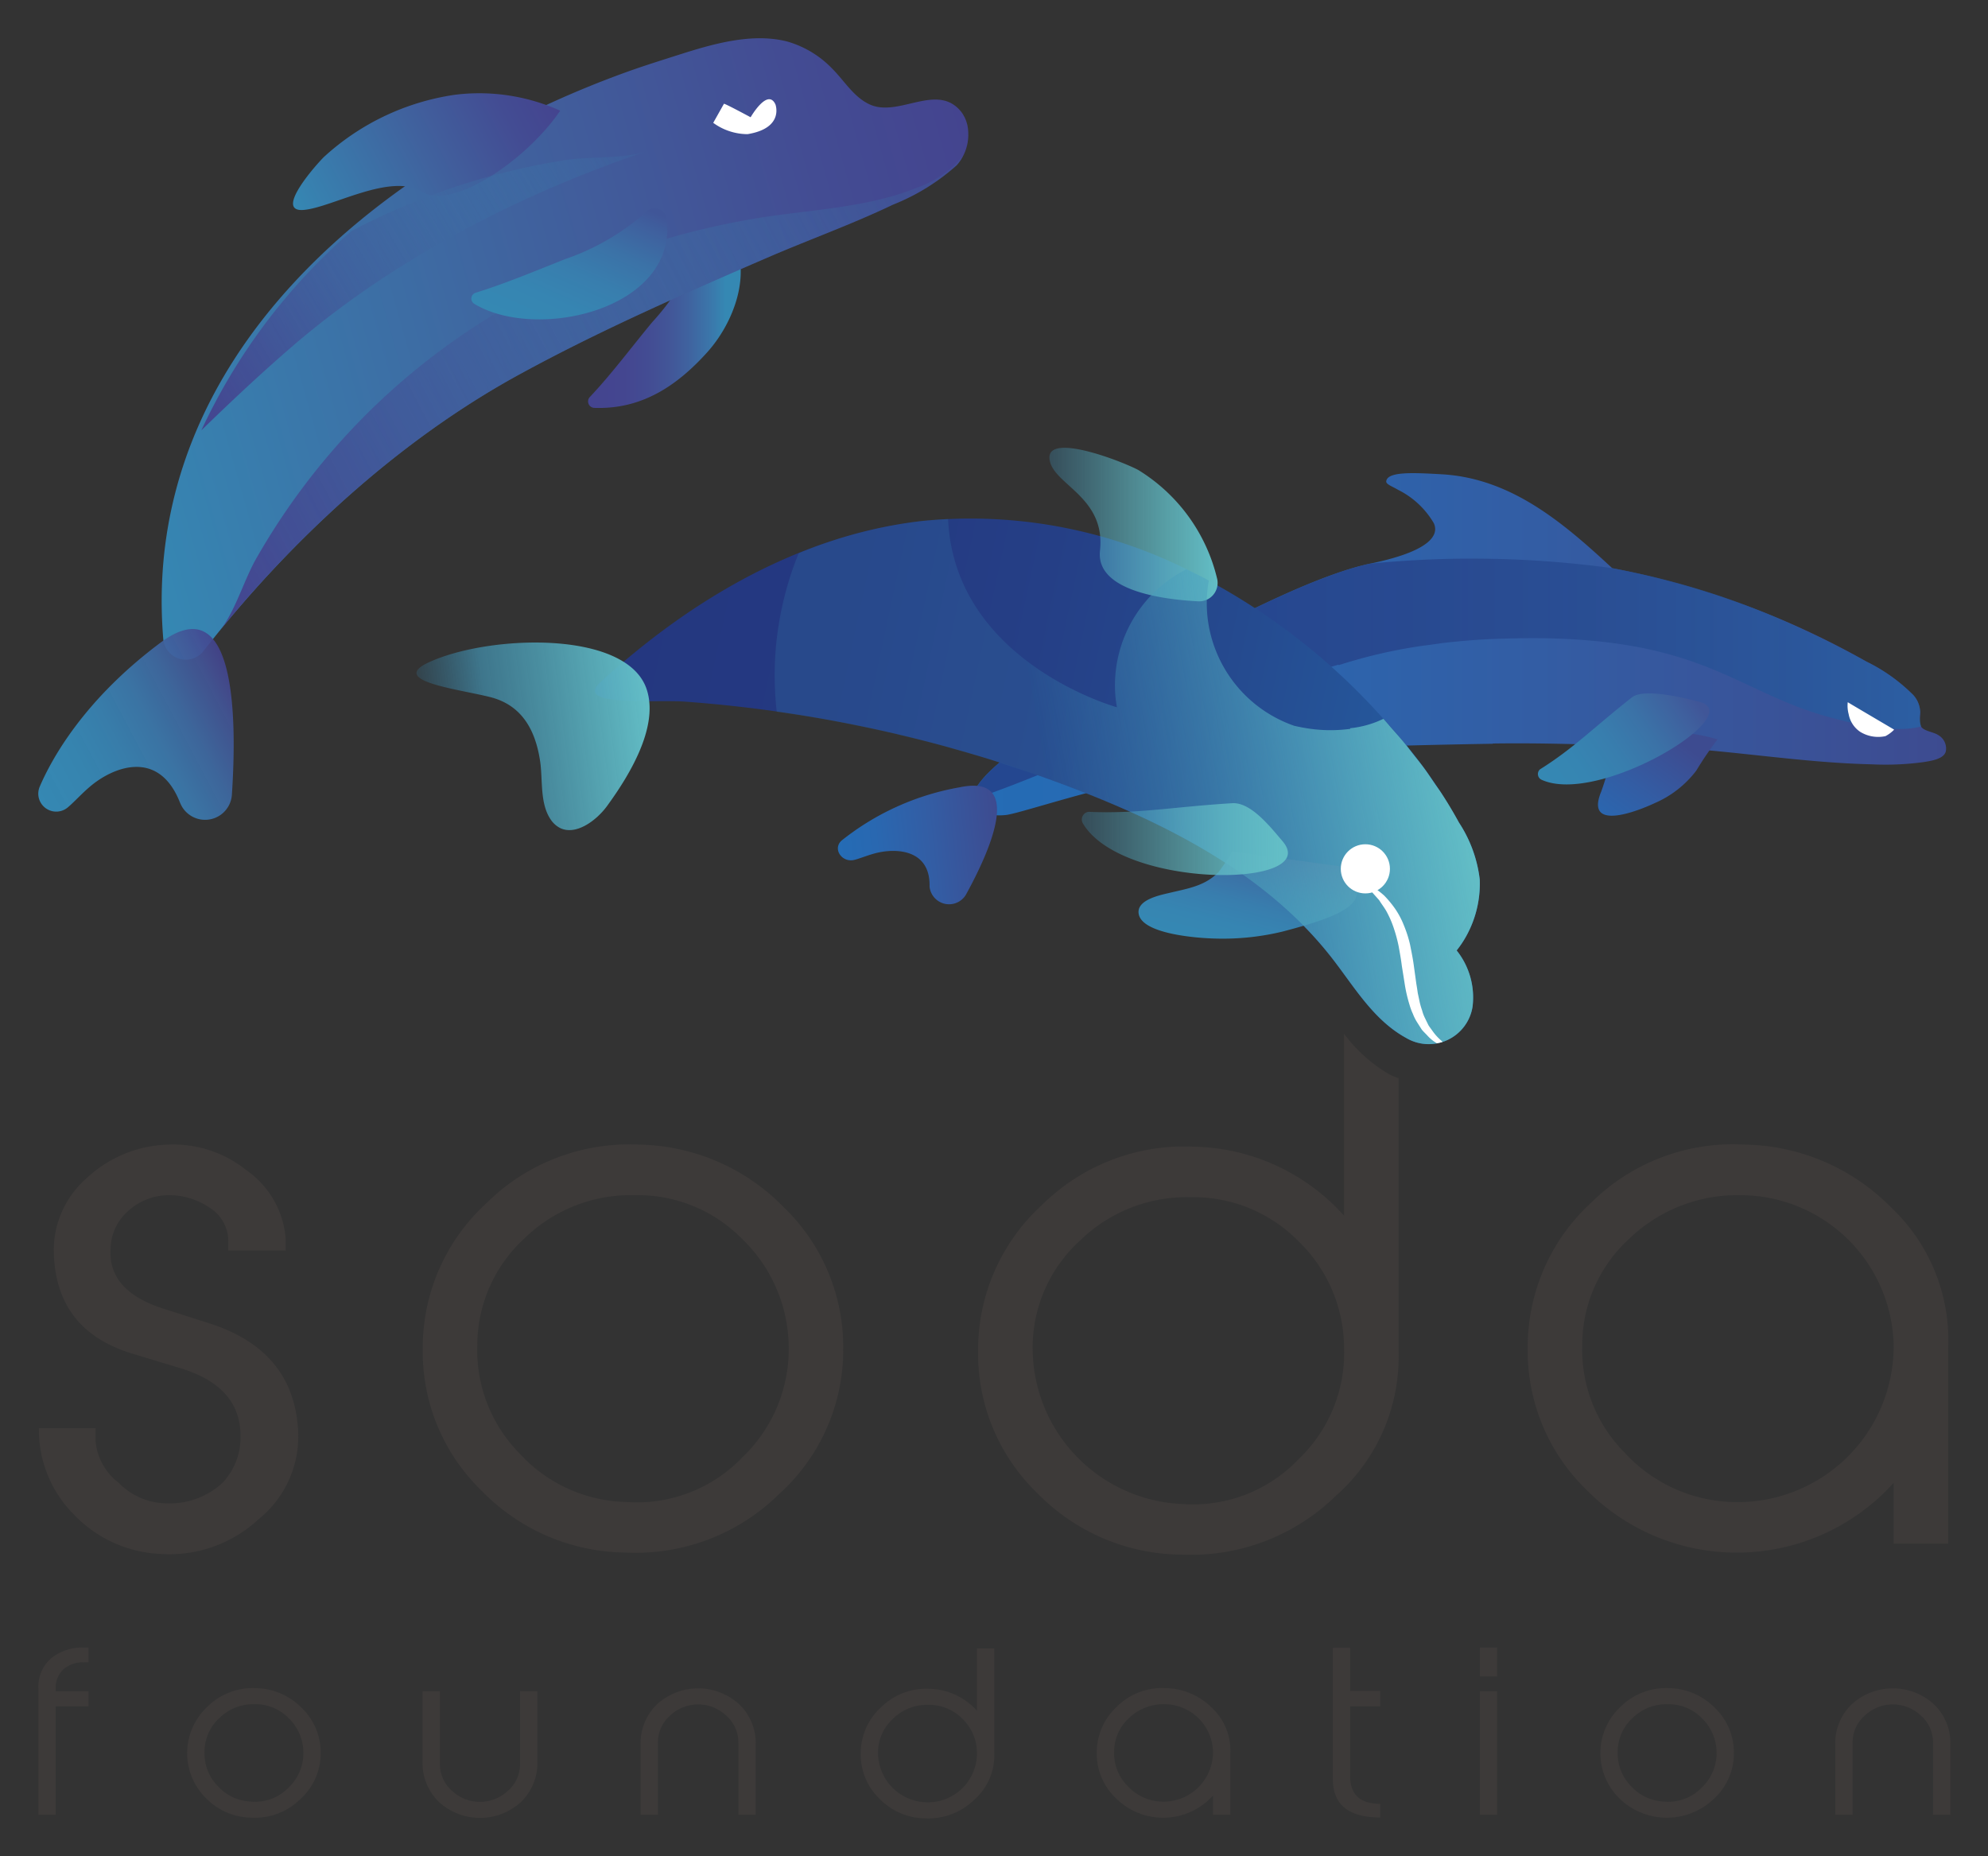 <svg xmlns="http://www.w3.org/2000/svg" role="img" xmlns:xlink="http://www.w3.org/1999/xlink" viewBox="-3.34 -3.34 173.55 162.05"><rect x="-3.34" y="-3.34" width="173.55" height="162.05" fill="#333333" stroke="none"/><title>Soda Foundation logo</title><defs><linearGradient id="未命名漸層" x1="81.521" x2="166.558" y1="102.987" y2="102.987" gradientTransform="matrix(1 0 0 -1 0 155.89)" gradientUnits="userSpaceOnUse"><stop offset=".002" stop-color="#246cb5"/><stop offset=".239" stop-color="#2968b1"/><stop offset=".58" stop-color="#335da4"/><stop offset=".982" stop-color="#3d4c91"/><stop offset="1" stop-color="#3d4b90"/></linearGradient><linearGradient id="未命名漸層_2" x1="81.526" x2="164.369" y1="99.934" y2="99.934" gradientTransform="matrix(1 0 0 -1 0 155.89)" gradientUnits="userSpaceOnUse"><stop offset="0" stop-color="#243780"/><stop offset=".241" stop-color="#243981"/><stop offset=".453" stop-color="#253f86"/><stop offset=".655" stop-color="#25498e"/><stop offset=".849" stop-color="#25579b"/><stop offset=".999" stop-color="#2566a9"/></linearGradient><linearGradient id="未命名漸層_3" x1="-261.29" x2="-247.401" y1="134.669" y2="134.669" gradientTransform="matrix(1.021 -.064 -.098 -.925 349.761 178.965)" xlink:href="#未命名漸層"/><linearGradient id="未命名漸層_4" x1="134.555" x2="142.216" y1="84.804" y2="95.238" xlink:href="#未命名漸層"/><linearGradient id="未命名漸層_5" x1="-92.14" x2="-77.268" y1="193.429" y2="193.429" gradientTransform="scale(1 -1) rotate(34.61 436.013 423.76)" gradientUnits="userSpaceOnUse"><stop offset="0" stop-color="#3588b3"/><stop offset=".214" stop-color="#3685b2"/><stop offset=".436" stop-color="#387eae"/><stop offset=".663" stop-color="#3b72a7"/><stop offset=".891" stop-color="#3f609e"/><stop offset="1" stop-color="#405698"/></linearGradient><linearGradient id="未命名漸層_6" x1="179.581" x2="260.279" y1="-116.817" y2="-116.817" gradientTransform="scale(1 -1) rotate(-12.035 415.559 532.619)" xlink:href="#未命名漸層_2"/><linearGradient id="未命名漸層_7" x1="88.274" x2="102.958" y1="113.435" y2="113.435" gradientTransform="matrix(1 0 0 -1 0 155.89)" gradientUnits="userSpaceOnUse"><stop offset="0" stop-color="#3e8fb5" stop-opacity=".3"/><stop offset=".124" stop-color="#499dbb" stop-opacity=".387"/><stop offset=".294" stop-color="#54acc0" stop-opacity=".506"/><stop offset=".481" stop-color="#5db6c3" stop-opacity=".637"/><stop offset=".696" stop-color="#61bcc5" stop-opacity=".787"/><stop offset="1" stop-color="#63bec6"/></linearGradient><linearGradient id="未命名漸層_8" x1="-203.2" x2="-198.474" y1="176.425" y2="184.611" gradientTransform="scale(1 -1) rotate(15.313 902.985 1192.758)" xlink:href="#未命名漸層_5"/><linearGradient id="未命名漸層_9" x1="-119.397" x2="-99.568" y1="110.272" y2="110.272" gradientTransform="scale(1 -1) rotate(7.441 1283.977 1202.903)" gradientUnits="userSpaceOnUse"><stop offset=".005" stop-color="#3588b3" stop-opacity=".2"/><stop offset=".285" stop-color="#4499ba" stop-opacity=".66"/><stop offset=".725" stop-color="#59b2c2" stop-opacity=".869"/><stop offset="1" stop-color="#63bec6"/></linearGradient><linearGradient id="未命名漸層_10" x1="88.253" x2="123.585" y1="88.957" y2="95.266" gradientTransform="matrix(1 0 0 -1 0 155.89)" gradientUnits="userSpaceOnUse"><stop offset=".005" stop-color="#3588b3" stop-opacity=".2"/><stop offset=".176" stop-color="#3f92b7" stop-opacity=".337"/><stop offset=".726" stop-color="#59b2c2" stop-opacity=".78"/><stop offset="1" stop-color="#63bec6"/></linearGradient><linearGradient id="未命名漸層_11" x1="91.364" x2="108.455" y1="85.976" y2="85.976" xlink:href="#未命名漸層_7"/><linearGradient id="未命名漸層_12" x1="48.339" x2="59.998" y1="131.636" y2="131.636" gradientTransform="matrix(1 0 0 -1 0 155.89)" gradientUnits="userSpaceOnUse"><stop offset="0" stop-color="#44448f"/><stop offset=".237" stop-color="#444690"/><stop offset=".42" stop-color="#434c93"/><stop offset=".584" stop-color="#425698"/><stop offset=".738" stop-color="#3f64a0"/><stop offset=".882" stop-color="#3b76aa"/><stop offset="1" stop-color="#3588b3"/></linearGradient><linearGradient id="未命名漸層_13" x1="-306.051" x2="-226.269" y1="-10.155" y2="-10.155" gradientTransform="scale(1 -1) rotate(15.765 -57.208 1104.61)" gradientUnits="userSpaceOnUse"><stop offset="0" stop-color="#3588b3"/><stop offset=".066" stop-color="#3782b0"/><stop offset=".501" stop-color="#40629e"/><stop offset=".825" stop-color="#434c93"/><stop offset="1" stop-color="#44448f"/></linearGradient><linearGradient id="未命名漸層_14" x1="-424.395" x2="-404.325" y1="281.758" y2="281.758" gradientTransform="scale(1 -1) rotate(27.808 492.515 965.293)" gradientUnits="userSpaceOnUse"><stop offset="0" stop-color="#3588b3"/><stop offset=".237" stop-color="#3686b2" stop-opacity=".976"/><stop offset=".42" stop-color="#3880af" stop-opacity=".958"/><stop offset=".584" stop-color="#3b77aa" stop-opacity=".942"/><stop offset=".738" stop-color="#3e69a2" stop-opacity=".926"/><stop offset=".882" stop-color="#425798" stop-opacity=".912"/><stop offset="1" stop-color="#44448f" stop-opacity=".9"/></linearGradient><linearGradient id="未命名漸層_15" x1="-403.568" x2="-326.815" y1="294.778" y2="294.778" gradientTransform="scale(1 -1) rotate(27.808 492.515 965.293)" gradientUnits="userSpaceOnUse"><stop offset="0" stop-color="#44448f"/><stop offset=".175" stop-color="#434c93" stop-opacity=".843"/><stop offset=".499" stop-color="#40629e" stop-opacity=".551"/><stop offset=".934" stop-color="#3782b0" stop-opacity=".159"/><stop offset="1" stop-color="#3588b3" stop-opacity=".1"/></linearGradient><linearGradient id="未命名漸層_16" x1="-380.573" x2="-356.088" y1="316.625" y2="316.625" gradientTransform="scale(1 -1) rotate(27.808 492.515 965.293)" xlink:href="#未命名漸層_13"/><linearGradient id="未命名漸層_17" x1="-1.033" x2="7.511" y1="117.563" y2="128.026" gradientTransform="scale(1 -1) rotate(15.297 554.665 213.613)" xlink:href="#未命名漸層_5"/><linearGradient id="未命名漸層_18" x1="-470.048" x2="-424.151" y1="327.744" y2="327.744" gradientTransform="scale(1 -1) rotate(30.805 421.59 1023.652)" xlink:href="#未命名漸層_15"/><style>.cls-6{fill:#fff}</style></defs><path fill="#3d3a39" d="M22.667 121.28a9.269 9.269 0 0 1-3.383 7.964 11.451 11.451 0 0 1-8.644 3.072 11.119 11.119 0 0 1-7.548-3.46 10.475 10.475 0 0 1-3.038-7.517h4.949v1.144a5.162 5.162 0 0 0 2.004 3.611 5.934 5.934 0 0 0 4.259 1.807 6.812 6.812 0 0 0 4.761-1.735 5.699 5.699 0 0 0 1.628-4.069q.061-4.368-5.207-5.984l-4.191-1.269q-6.574-1.97-6.888-8.534a8.341 8.341 0 0 1 2.796-6.743 10.84 10.84 0 0 1 7.194-2.984 10.179 10.179 0 0 1 6.817 2.237 8.041 8.041 0 0 1 3.425 5.995v1.015H16.59v-.785a3.426 3.426 0 0 0-1.597-2.93 6.241 6.241 0 0 0-3.665-1.117 5.28 5.28 0 0 0-3.476 1.379 4.445 4.445 0 0 0-1.535 3.299q-.251 3.659 4.572 5.218l4.134 1.319q7.144 2.326 7.644 9.067zm47.604-6.861a16.926 16.926 0 0 1-5.606 12.678 17.787 17.787 0 0 1-13.311 5.1 17.769 17.769 0 0 1-12.622-5.368 16.901 16.901 0 0 1-5.168-12.349 17.098 17.098 0 0 1 5.575-12.797 17.698 17.698 0 0 1 13.28-5.101 18.057 18.057 0 0 1 12.653 5.459 16.947 16.947 0 0 1 5.199 12.378zm-4.76-.359a13.226 13.226 0 0 0-4.05-9.227 12.741 12.741 0 0 0-9.322-3.836 13.313 13.313 0 0 0-9.732 3.806 12.676 12.676 0 0 0-4.08 9.317 12.829 12.829 0 0 0 3.705 9.438 13.004 13.004 0 0 0 9.354 4.225 12.723 12.723 0 0 0 10.076-3.896 13.051 13.051 0 0 0 4.049-9.827zm101.223.299v17.061h-4.761v-5.309a18.439 18.439 0 0 1-26.768.656 16.884 16.884 0 0 1-5.178-12.35 17.092 17.092 0 0 1 5.575-12.796 17.576 17.576 0 0 1 13.342-5.041 18.347 18.347 0 0 1 12.778 5.459 15.945 15.945 0 0 1 5.012 12.32zm-4.761-.329a13.399 13.399 0 0 0-13.373-13.033 13.6 13.6 0 0 0-9.732 3.826 12.536 12.536 0 0 0-4.08 9.268 12.739 12.739 0 0 0 3.735 9.417 13.29 13.29 0 0 0 9.324 4.274 13.616 13.616 0 0 0 14.126-13.752zM4.386 145.625H1.521v9.472H.01V144.09a3.284 3.284 0 0 1 1.114-2.661 4.292 4.292 0 0 1 2.865-.938h.397v1.288h-.4a2.634 2.634 0 0 0-1.703.535 2.2 2.2 0 0 0-.761 1.526v.459h2.864zm20.27 4.072a5.376 5.376 0 0 1-1.78 4.026 5.65 5.65 0 0 1-4.227 1.62 5.639 5.639 0 0 1-4.008-1.705 5.527 5.527 0 0 1 .13-7.985 5.614 5.614 0 0 1 4.217-1.62 5.739 5.739 0 0 1 4.019 1.733 5.391 5.391 0 0 1 1.649 3.931zm-1.511-.114a4.203 4.203 0 0 0-1.286-2.93 4.042 4.042 0 0 0-2.96-1.218 4.228 4.228 0 0 0-3.091 1.208 4.024 4.024 0 0 0-1.296 2.959 4.075 4.075 0 0 0 1.176 2.997 4.132 4.132 0 0 0 2.971 1.342 4.041 4.041 0 0 0 3.2-1.237 4.149 4.149 0 0 0 1.286-3.121zm20.428.872a4.721 4.721 0 0 1-1.422 3.505 5.299 5.299 0 0 1-7.181 0 4.717 4.717 0 0 1-1.422-3.505v-6.156h1.512v6.34a3.095 3.095 0 0 0 1.05 2.345 3.563 3.563 0 0 0 4.902 0 3.094 3.094 0 0 0 1.05-2.345v-6.34h1.512v6.156zm19.057 4.642h-1.512v-6.309a3.113 3.113 0 0 0-1.05-2.349 3.567 3.567 0 0 0-4.922 0 3.11 3.11 0 0 0-1.05 2.349v6.309h-1.512v-6.157a4.677 4.677 0 0 1 1.432-3.495 5.325 5.325 0 0 1 7.182 0 4.674 4.674 0 0 1 1.433 3.495v6.157zm20.827-5.342a5.14 5.14 0 0 1-1.75 4.025 5.743 5.743 0 0 1-4.257 1.62 5.641 5.641 0 0 1-4.008-1.705 5.368 5.368 0 0 1-1.641-3.922 5.432 5.432 0 0 1 1.767-4.063 5.605 5.605 0 0 1 4.208-1.62 5.73 5.73 0 0 1 4.169 1.914v-5.438h1.512zm-1.512-.114a4.131 4.131 0 0 0-1.266-2.931 4.07 4.07 0 0 0-2.98-1.218 4.239 4.239 0 0 0-3.081 1.208 4.015 4.015 0 0 0-1.306 2.959 4.335 4.335 0 0 0 4.167 4.339 4.281 4.281 0 0 0 4.466-4.357zm22.12.038v5.418h-1.512v-1.686a5.854 5.854 0 0 1-8.501.208 5.36 5.36 0 0 1-1.645-3.922 5.426 5.426 0 0 1 1.771-4.063 5.581 5.581 0 0 1 4.237-1.601 5.828 5.828 0 0 1 4.058 1.733 5.057 5.057 0 0 1 1.592 3.913zm-1.511-.105a4.255 4.255 0 0 0-4.246-4.139 4.319 4.319 0 0 0-3.091 1.215 3.979 3.979 0 0 0-1.296 2.942 4.041 4.041 0 0 0 1.187 2.991 4.218 4.218 0 0 0 2.961 1.357 4.321 4.321 0 0 0 4.485-4.366zm14.601 5.75q-4.138 0-4.138-3.354v-11.46h1.512v3.77h2.626v1.346h-2.626v6.1q0 2.406 2.626 2.406zm10.204-12.314h-1.512v-2.52h1.512zm0 12.087h-1.512v-10.798h1.512zm20.668-5.4a5.376 5.376 0 0 1-1.78 4.026 5.926 5.926 0 0 1-8.235-.085 5.527 5.527 0 0 1 .13-7.985 5.614 5.614 0 0 1 4.217-1.62 5.739 5.739 0 0 1 4.019 1.733 5.391 5.391 0 0 1 1.649 3.931zm-1.512-.114a4.203 4.203 0 0 0-1.286-2.93 4.042 4.042 0 0 0-2.96-1.218 4.228 4.228 0 0 0-3.091 1.208 4.024 4.024 0 0 0-1.296 2.959 4.075 4.075 0 0 0 1.176 2.997 4.132 4.132 0 0 0 2.971 1.342 4.041 4.041 0 0 0 3.2-1.237 4.141 4.141 0 0 0 1.286-3.121zm20.409 5.514h-1.512v-6.309a3.113 3.113 0 0 0-1.05-2.349 3.567 3.567 0 0 0-4.922 0 3.11 3.11 0 0 0-1.05 2.349v6.309h-1.512v-6.157a4.677 4.677 0 0 1 1.432-3.495 5.325 5.325 0 0 1 7.182 0 4.674 4.674 0 0 1 1.433 3.495v6.157zm-49.012-64.669a13.277 13.277 0 0 1-3.919-3.522v15.881a18.061 18.061 0 0 0-13.128-6.024 17.635 17.635 0 0 0-13.253 5.101 17.114 17.114 0 0 0-5.564 12.796 16.903 16.903 0 0 0 5.168 12.349 17.768 17.768 0 0 0 12.622 5.369 18.094 18.094 0 0 0 13.404-5.101 16.186 16.186 0 0 0 5.512-12.677V90.777a4.464 4.464 0 0 1-.842-.349zm-7.906 33.637a12.721 12.721 0 0 1-10.076 3.896 13.649 13.649 0 0 1-13.121-13.662 12.623 12.623 0 0 1 4.112-9.317 13.344 13.344 0 0 1 9.701-3.806 12.821 12.821 0 0 1 9.386 3.836 12.991 12.991 0 0 1 3.986 9.227 12.842 12.842 0 0 1-3.988 9.826z"/><path fill="url(#未命名漸層)" d="M165.913 60.861c-.4-.299-1.29-.361-1.541-.768-.197-.33-.074-.885-.082-1.246a2.323 2.323 0 0 0-.595-1.502 15.155 15.155 0 0 0-4.088-2.924 72.513 72.513 0 0 0-22.201-8.16c-4.273-3.963-8.807-7.848-14.882-8.197-2.561-.148-4.742-.246-4.848.611-.032.26.501.432 1.035.746a7.471 7.471 0 0 1 3.116 2.906c.253.557.701 2.248-5.531 3.531-7.463 1.535-24.146 11.195-30.95 16.242-6.805 5.049-2.854 5.93-.878 5.709s15.585-5.268 30.95-5.928c4.111-.176 11.561-.293 11.561-.293l.008-.02c4.701-.068 8.927.107 13.72.264 6.477.209 12.853 1.404 19.327 1.551a24.618 24.618 0 0 0 4.582-.197c.553-.094 1.763-.246 1.913-.945a1.337 1.337 0 0 0-.616-1.38z"/><path d="M84.313 62.908c-.258.207-.496.41-.713.602-.038.035-.073.068-.11.102a11.9 11.9 0 0 0-1.083 1.104.722.722 0 0 1-.049.057c-.137.164-.254.324-.354.471-.01.016-.019.029-.027.045a2.299 2.299 0 0 0-.451 1.186c2.215-.74 4.995-1.811 8.431-3.273a203.925 203.925 0 0 1 23.542-8.516c.013.012.021.025.034.039a44.431 44.431 0 0 1 7.383-1.699c.551-.063 1.053-.143 1.683-.229 1.278-.15 2.639-.268 4.095-.344.292-.01.608-.021.938-.033.097-.002.198-.006.295-.008.703-.02 1.479-.035 2.365-.045 15.593.008 18.157 5.018 26.89 7.113a23.985 23.985 0 0 0 4.599.795 8.545 8.545 0 0 0 2.298-.125c.085-.016.186-.043.29-.07a2.841 2.841 0 0 1-.077-1.23 2.323 2.323 0 0 0-.595-1.502 15.155 15.155 0 0 0-4.088-2.924c-1.656-.916-3.403-1.809-5.21-2.648a67.43 67.43 0 0 0-16.992-5.512h.001l-.006-.006a90.46 90.46 0 0 0-21.104-.396c-7.463 1.535-24.146 11.195-30.95 16.242-.321.24-.612.465-.888.686-.05.036-.101.079-.147.118z" style="isolation:isolate" fill="url(#未命名漸層_2)" opacity=".7"/><path fill="url(#未命名漸層_3)" d="M71.272 71.721c-1.115.295-1.966-.973-1.129-1.693a22.835 22.835 0 0 1 10.313-4.641c5.603-1.164 2.701 5.43.514 9.404a1.714 1.714 0 0 1-3.16-.719c0-.029.002-.064 0-.096.03-3.244-3.054-3.289-4.788-2.814-.666.18-1.244.424-1.75.559z"/><path fill="url(#未命名漸層_4)" d="M146.6 61.207a29.626 29.626 0 0 0-1.854 2.725 9.076 9.076 0 0 1-3.642 2.844c-1.436.674-6.118 2.537-4.665-1.002a20.562 20.562 0 0 0 1.202-5.617c2.923.316 6.133.189 8.959 1.05z"/><path d="M157.966 57.961c-.002.008 4.051 2.395 4.051 2.395a2.97 2.97 0 0 1-.759.568 3.007 3.007 0 0 1-2.207-.377A2.38 2.38 0 0 1 158.045 59a2.795 2.795 0 0 1-.079-1.039z" class="cls-6"/><path fill="url(#未命名漸層_5)" d="M139.13 57.537c-3.333 2.619-5.048 4.416-8.033 6.287a.552.552 0 0 0 .131.904c4.97 2.287 18.056-5.662 13.825-6.791-1.372-.365-4.884-1.218-5.923-.4z"/><path fill="url(#未命名漸層_6)" d="M49.105 56.193c7.813-7.166 17.421-12.822 27.952-14.041a42.41 42.41 0 0 1 22.093 3.676 56.014 56.014 0 0 1 18.103 13.389 46.879 46.879 0 0 1 6.771 9.25 11.483 11.483 0 0 1 1.815 4.971 9.444 9.444 0 0 1-1.534 5.533 7.965 7.965 0 0 1-.483.66 6.573 6.573 0 0 1 1.384 4.934 3.871 3.871 0 0 1-5.791 2.707c-2.865-1.566-4.53-4.473-6.476-6.971-5.374-6.902-13.405-11.215-21.544-14.424a119.076 119.076 0 0 0-34.961-7.967c-2.538-.184-9.751.475-7.366-1.684.012-.011.025-.023.037-.033z"/><path fill="url(#未命名漸層_7)" d="M101.264 49.154a1.609 1.609 0 0 0 1.66-1.93 15.292 15.292 0 0 0-6.89-9.531c-1.301-.709-7.942-3.316-7.756-1.002.184 2.262 4.938 3.26 4.409 8.039-.387 3.493 5.414 4.262 8.577 4.424z"/><path fill="url(#未命名漸層_8)" d="M104.23 70.998a18.64 18.64 0 0 1-1.172 1.766c-1.188 1.254-2.75 1.469-4.342 1.852-.816.193-2.887.609-2.645 1.85.344 1.76 5.207 2.082 6.448 2.121a22.225 22.225 0 0 0 6.074-.594c6.364-1.656 7.989-2.846 5.269-5.674.001-.001-9.599-1.315-9.632-1.321z"/><path fill="url(#未命名漸層_9)" d="M45.536 68.934c1.357.689 3.152-.588 4.122-1.914 1.843-2.531 4.572-6.867 3.449-10.205-1.747-5.188-13.805-4.748-19.018-2.332-3.509 1.629 2.516 2.32 5.346 3.027 2.806.703 3.972 2.912 4.376 5.592.24 1.59-.036 3.658.902 5.066a2.189 2.189 0 0 0 .823.766z"/><path fill="url(#未命名漸層_10)" d="M124.306 78.971a9.437 9.437 0 0 0 1.534-5.533 11.496 11.496 0 0 0-1.815-4.971q-.678-1.251-1.449-2.439c-.217-.342-.461-.664-.688-1-.304-.443-.598-.893-.918-1.326-.317-.432-.657-.846-.989-1.264-.253-.32-.495-.646-.755-.959-.351-.426-.718-.832-1.081-1.246-.239-.273-.472-.551-.715-.82a8.64 8.64 0 0 1-2.907.82l.017.055a12.908 12.908 0 0 1-4.128-.109c-.262-.045-.514-.102-.763-.156a11.368 11.368 0 0 1-7.601-9.766 11.25 11.25 0 0 1 .141-2.92h-.005c-.64-.346-1.292-.666-1.948-.982a11.368 11.368 0 0 0-6.201 11.113c.028.316.076.627.129.936 0 0-14.18-3.93-14.738-16.434-.789.039-1.579.094-2.366.184a40.414 40.414 0 0 0-10.085 2.561c-.199.074-.392.166-.59.244a28.139 28.139 0 0 0-1.917 13.832q3.079.433 6.133 1.029c.063.016.123.025.187.039 1.345.268 2.685.549 4.02.859.174.043.343.086.518.131 1.224.289 2.445.592 3.661.924.347.092.691.197 1.038.297 1.041.293 2.085.588 3.119.91.616.191 1.226.404 1.84.604.766.252 1.536.494 2.299.764 1.381.484 2.754.998 4.116 1.531 8.139 3.209 16.17 7.521 21.544 14.424 1.945 2.498 3.61 5.404 6.476 6.971a3.871 3.871 0 0 0 5.791-2.707 6.574 6.574 0 0 0-1.384-4.934c.17-.215.329-.434.48-.662z"/><circle cx="115.854" cy="72.508" r="2.145" class="cls-6"/><path fill="url(#未命名漸層_11)" d="M104.22 66.779c-5.206.32-8.2.941-12.532.752a.676.676 0 0 0-.499 1.004c3.435 5.793 20.942 5.676 17.445 1.572-1.133-1.33-2.789-3.431-4.414-3.328z"/><path fill="url(#未命名漸層_12)" d="M58.176 17.027a21.538 21.538 0 0 1-4.576 7.756c-1.782 2.145-3.535 4.511-5.445 6.533a.563.563 0 0 0 .394.952c4.091.144 7.169-1.883 9.836-4.838 2.48-2.748 4.157-7.438 1.829-10.669a1.128 1.128 0 0 0-2.038.266z"/><path fill="url(#未命名漸層_13)" d="M81.185 8.207a3.074 3.074 0 0 0-.585-1.752c-2.066-2.652-5.433.461-7.975-.66-1.438-.635-2.265-2.111-3.346-3.174A8.766 8.766 0 0 0 65.35.275c-3.063-.771-6.478.227-9.399 1.156-1.59.508-3.191 1.006-4.762 1.578C30.105 10.67 8.86 27.594 10.912 52.426a1.973 1.973 0 0 0 3.525 1.061c4.463-5.77 14.151-16.838 27.661-24.193 7.027-3.832 14.37-7.041 21.712-10.211 3.52-1.516 7.291-2.871 10.808-4.557a18.608 18.608 0 0 0 5.574-3.449 4.014 4.014 0 0 0 .993-2.87z"/><path fill="url(#未命名漸層_14)" d="M2.584 67.139A1.566 1.566 0 0 1 .125 65.34c1.08-2.514 3.923-7.631 10.541-12.572 6.532-4.873 6.701 6.291 6.238 13.273a2.345 2.345 0 0 1-4.498.76c-.02-.041-.037-.088-.057-.135-1.886-4.697-5.887-3.004-7.841-1.33-.751.639-1.351 1.32-1.924 1.803z"/><path fill="url(#未命名漸層_15)" d="M80.736 10.264a9.351 9.351 0 0 1-4.181 2.838c-4.297 1.732-9.467 1.875-13.986 2.637C44.17 18.83 28.265 29.201 19.01 45.453c-1.065 1.873-1.834 4.627-3.176 6.279 4.919-6.057 14.013-15.768 26.265-22.439 7.027-3.832 14.37-7.041 21.712-10.211 3.52-1.516 7.291-2.871 10.808-4.557a18.608 18.608 0 0 0 5.574-3.449 3.067 3.067 0 0 0 .543-.812z"/><path fill="url(#未命名漸層_16)" d="M45.563 6.322a17.165 17.165 0 0 0-9.202-1.387 21.473 21.473 0 0 0-11.398 5.406c-.422.389-4.511 4.865-1.799 4.646 2.451-.197 7.586-3.268 10.294-1.594 2.708 1.673 9.235-2.821 12.105-7.071z"/><path d="M58.924 7.383l.947-1.684.004.027c.05-.049 2.313 1.17 2.313 1.17s1.487-2.59 2.166-1.123c0 0 .79 2.072-2.435 2.598a5.112 5.112 0 0 1-2.995-.988z" class="cls-6"/><path fill="url(#未命名漸層_17)" d="M53.073 15.15a20.609 20.609 0 0 1-7.064 4.125c-2.53 1.006-5.225 2.135-7.822 2.941a.532.532 0 0 0-.121.967c5.353 3.268 17.62.568 16.815-7.295a1.065 1.065 0 0 0-1.808-.738z"/><path fill="url(#未命名漸層_18)" d="M45.979 10.641a60.151 60.151 0 0 0-18.613 6.174 52.022 52.022 0 0 0-13.13 17.416c2.572-2.504 5.188-4.961 7.91-7.309 10.821-9.326 23.417-14.533 30.996-17.059-2.065.692-4.983.432-7.163.778z"/><path d="M122.49 87.512a4.608 4.608 0 0 1-.764-.838c-.118-.17-.252-.336-.368-.521-.097-.199-.196-.404-.299-.615a3.395 3.395 0 0 1-.252-.676 6.253 6.253 0 0 1-.212-.73c-.054-.256-.109-.514-.165-.779q-.056-.405-.127-.818c-.078-.563-.157-1.135-.236-1.707-.082-.576-.203-1.162-.317-1.734a10.65 10.65 0 0 0-.536-1.662 7.191 7.191 0 0 0-.77-1.451 9.313 9.313 0 0 0-.938-1.131c-.339-.309-.685-.551-.97-.773a4.742 4.742 0 0 0-.802-.455c-.459-.229-.722-.355-.722-.355s.221.191.608.523a6.582 6.582 0 0 1 .684.607c.226.252.481.539.76.852.217.361.509.707.719 1.133a8.623 8.623 0 0 1 .575 1.373 12.954 12.954 0 0 1 .411 1.551c.096.549.2 1.102.27 1.678.092.572.184 1.148.273 1.715a12.706 12.706 0 0 0 .401 1.684 5.09 5.09 0 0 0 .293.789 3.968 3.968 0 0 0 .361.723c.143.225.28.439.414.65.16.191.338.357.494.525a3.394 3.394 0 0 0 .824.666 4.219 4.219 0 0 0 .499-.121c-.035-.041-.072-.064-.108-.103z" class="cls-6"/></svg>